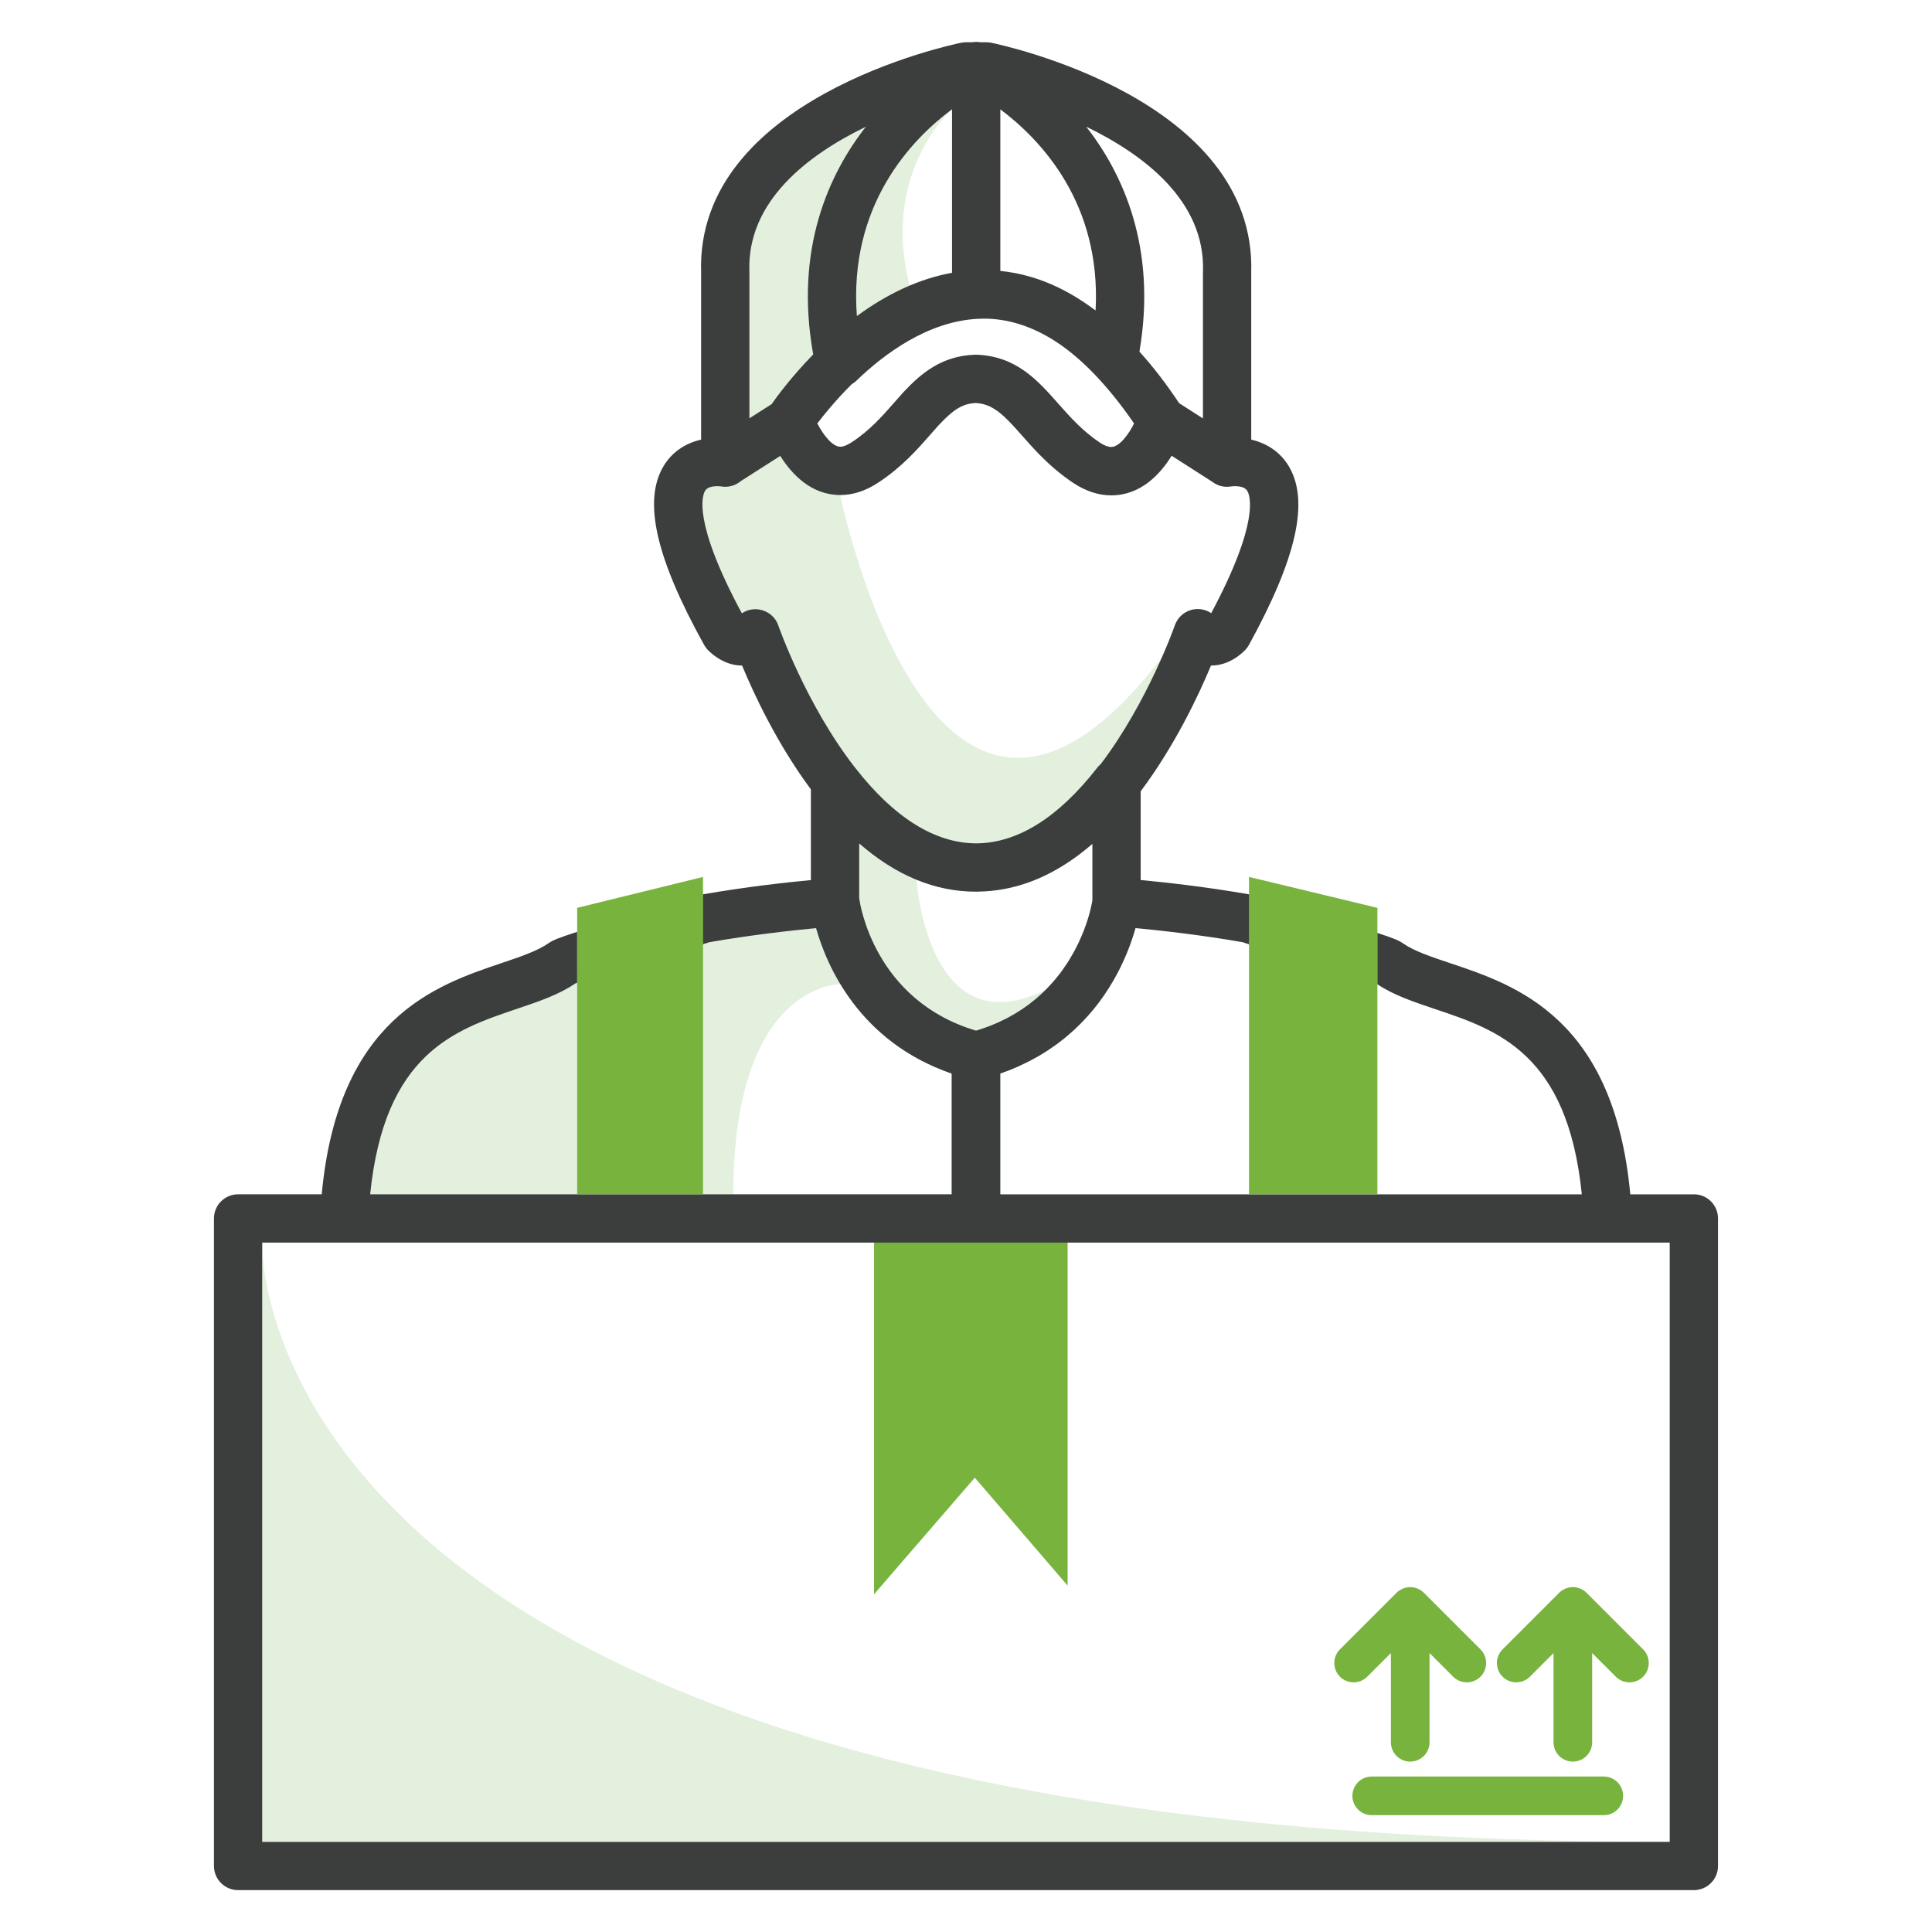 <svg width="400" height="400" viewBox="0 0 400 400" fill="none" xmlns="http://www.w3.org/2000/svg">
<path opacity="0.3" d="M174.001 203.778C174.001 203.778 151.831 203.372 151.831 247.267H71.164C71.164 247.267 75.164 200.831 119.497 199.997L167.887 182.207L174.001 203.778Z" fill="#A2CD8F"/>
<path opacity="0.3" d="M189.748 182.145C189.748 182.145 192.029 217.059 216.504 204.91L213.827 214.415C213.827 214.415 195.417 227.166 180.955 207.832C180.955 207.832 172.37 193.832 173.099 167.832L189.748 182.145Z" fill="#A2CD8F"/>
<path opacity="0.3" d="M197.111 22.619C197.111 22.619 180.342 37.164 189.755 63.831L163.168 89.164L151.168 93.831C151.168 93.831 141.168 36.963 165.168 29.73C165.168 29.73 192.388 10.741 197.111 22.619Z" fill="#A2CD8F"/>
<path opacity="0.3" d="M173.974 102.489C173.974 102.489 193.243 197.793 240.535 136.145V144.597C240.535 144.597 220.978 180.512 202.329 180.512C183.68 180.512 159.828 147.164 158.494 132.497C158.494 132.497 140.977 120.435 139.161 108.497C137.345 96.559 148.494 95.164 148.494 95.164L161.161 89.164L173.974 102.489Z" fill="#A2CD8F"/>
<path d="M221.039 252.266V328.281L201.821 305.938L180.961 330.078V252.266H221.039Z" fill="#77B33D"/>
<path d="M144.68 185.31C144.38 185.36 144.02 185.46 143.73 185.57C142.97 185.86 138.4 187.22 134.38 188.42C127.07 190.6 122.47 191.99 119.5 192.93V203.47C122.27 202.46 131.51 199.7 137.23 198C141.41 196.76 143.99 195.99 145.55 195.5V185.16C145.26 185.21 144.97 185.26 144.68 185.31ZM270.67 188.73C266.53 187.49 261.39 185.96 260.56 185.64C260.21 185.48 259.84 185.37 259.46 185.31C259.17 185.26 258.88 185.21 258.59 185.16V195.51C260.31 196.07 263.16 196.92 267.81 198.31C273.531 200.02 282.991 202.83 285 203.67C285.06 203.71 285.11 203.75 285.17 203.78V193.15C282.33 192.23 277.88 190.88 270.67 188.73Z" fill="#3C3D3D"/>
<path d="M350.697 247.27H337.537C334.137 210.77 313.887 203.981 300.297 199.431C296.267 198.081 292.787 196.921 290.478 195.311C289.748 194.791 288.748 194.311 285.167 193.151V203.781C288.587 206.06 292.737 207.441 297.127 208.921C310.017 213.232 324.547 218.091 327.497 247.271H207.107V222.271C207.377 222.181 207.627 222.082 207.886 221.982C208.136 221.891 208.397 221.801 208.647 221.711C209.317 221.451 209.966 221.181 210.607 220.901C210.817 220.8 211.027 220.701 211.247 220.6C211.717 220.39 212.177 220.17 212.627 219.941C212.847 219.831 213.077 219.72 213.287 219.611C213.857 219.31 214.407 219.01 214.937 218.711C215.027 218.651 215.126 218.601 215.216 218.541C215.777 218.221 216.317 217.881 216.836 217.541C217.016 217.421 217.187 217.311 217.357 217.191C217.787 216.901 218.207 216.611 218.627 216.31C218.757 216.21 218.887 216.121 219.017 216.031C219.538 215.64 220.038 215.251 220.528 214.85C220.637 214.76 220.738 214.67 220.847 214.58C221.247 214.25 221.637 213.91 222.007 213.57C222.137 213.46 222.257 213.349 222.377 213.24C223.307 212.38 224.167 211.51 224.967 210.63C225.068 210.52 225.167 210.42 225.257 210.31C225.597 209.93 225.917 209.55 226.237 209.17C226.297 209.1 226.367 209.02 226.426 208.95C226.796 208.49 227.156 208.03 227.506 207.57C227.556 207.5 227.607 207.44 227.656 207.37C227.946 206.97 228.236 206.57 228.515 206.17C228.576 206.08 228.646 205.981 228.715 205.88C229.345 204.96 229.915 204.04 230.445 203.13C230.505 203.04 230.554 202.95 230.605 202.86C230.834 202.46 231.044 202.07 231.254 201.679C231.284 201.619 231.324 201.549 231.364 201.49C231.593 201.04 231.824 200.59 232.044 200.15C232.074 200.09 232.094 200.03 232.124 199.97C232.304 199.59 232.484 199.21 232.654 198.84C232.694 198.75 232.734 198.66 232.774 198.57C233.154 197.73 233.484 196.91 233.784 196.13C233.814 196.03 233.854 195.93 233.894 195.84C234.003 195.53 234.114 195.23 234.213 194.93C234.243 194.85 234.274 194.76 234.303 194.68C234.423 194.32 234.543 193.98 234.654 193.64C234.674 193.55 234.704 193.46 234.734 193.38C234.814 193.13 234.883 192.89 234.954 192.65C234.984 192.54 235.024 192.42 235.054 192.31C235.065 192.26 235.084 192.2 235.094 192.15C240.004 192.61 248.504 193.54 257.254 195.07C257.594 195.19 258.034 195.34 258.584 195.51V185.16C249.654 183.6 241.185 182.67 236.164 182.2V163.83C243.284 154.32 248.204 143.85 250.725 137.79H250.794C254.654 137.79 257.384 135.03 257.895 134.48C258.165 134.18 258.405 133.85 258.594 133.5C268.485 115.48 271.105 103.74 266.844 96.55C265.164 93.71 262.414 91.79 259.054 91.02V56.4C260.115 20.48 207.454 9.31 205.214 8.85C204.884 8.78 204.544 8.75 204.214 8.75H202.975C202.895 8.74 202.815 8.73 202.735 8.72C202.625 8.71 202.525 8.69 202.415 8.68H201.795C201.695 8.69 201.595 8.71 201.485 8.72C201.405 8.73 201.315 8.73 201.235 8.75H199.997C199.657 8.75 199.327 8.78 198.997 8.85C196.747 9.31 144.017 20.48 145.157 56.41V91.02C141.777 91.78 139.027 93.71 137.347 96.56C133.107 103.76 135.787 115.5 145.777 133.52C145.977 133.86 146.207 134.19 146.467 134.48C146.987 135.03 149.777 137.82 153.637 137.79C156.117 143.77 160.927 154.06 167.887 163.43V182.21C162.867 182.68 154.477 183.61 145.547 185.16V195.5C146.087 195.33 146.507 195.19 146.827 195.08C155.597 193.55 164.047 192.62 168.957 192.16C171.197 200.08 177.927 215.68 197.027 222.28V247.269H76.637C79.587 218.129 94.087 213.24 106.967 208.889C111.457 207.379 115.697 205.95 119.097 203.619C119.207 203.579 119.347 203.529 119.497 203.469V192.929C115.477 194.219 114.427 194.699 113.667 195.219C111.347 196.859 107.837 198.049 103.777 199.419C90.207 203.989 69.997 210.829 66.607 247.269H49.297C46.537 247.269 44.297 249.499 44.297 252.269V386.33C44.297 389.09 46.537 391.33 49.297 391.33H350.697C353.457 391.33 355.697 389.09 355.697 386.33V252.27C355.697 249.5 353.457 247.27 350.697 247.27ZM249.068 56.17C249.057 56.22 249.057 56.28 249.057 56.33V86.63L244.127 83.47C241.447 79.44 238.728 75.91 235.907 72.8C239.607 51.15 232.367 35.8 224.897 26.23C236.978 32.09 249.517 41.68 249.068 56.17ZM207.108 22.64C215.467 28.9 228.038 42.09 226.828 64.27C226.618 64.11 226.398 63.97 226.188 63.82C225.667 63.43 225.148 63.06 224.618 62.71C224.488 62.62 224.347 62.53 224.208 62.44C220.748 60.15 217.188 58.44 213.538 57.36C211.428 56.73 209.278 56.31 207.108 56.09V22.64ZM202.377 66.01C202.817 65.99 203.257 65.97 203.697 65.97C208.657 65.97 213.567 67.52 218.367 70.57C221.217 72.4 224.016 74.77 226.777 77.67C229.516 80.55 232.207 83.9 234.797 87.67C233.717 89.84 231.807 92.54 230.057 92.54C229.417 92.54 228.587 92.22 227.698 91.63C224.108 89.22 221.548 86.33 219.068 83.53C214.818 78.72 210.427 73.76 202.217 73.44H201.877C194.997 73.65 190.677 77.3 186.997 81.25C186.407 81.9 185.817 82.57 185.207 83.27C182.697 86.13 180.107 89.09 176.357 91.55C175.437 92.16 174.617 92.49 173.977 92.49C172.357 92.49 170.467 90.08 169.217 87.67C170.687 85.74 173.157 82.71 176.357 79.53C176.687 79.33 177.017 79.11 177.297 78.83C183.037 73.29 192.037 66.57 202.377 66.01ZM197.107 22.62V56.48C190.507 57.66 183.847 60.7 177.407 65.44C175.677 42.52 188.587 28.98 197.107 22.62ZM179.267 26.24C171.727 35.88 164.417 51.42 168.367 73.38C163.837 78.02 160.797 82.18 159.747 83.68L155.157 86.61V56.33C155.157 56.27 155.157 56.21 155.147 56.16C154.657 41.69 167.187 32.1 179.267 26.24ZM161.127 129.47C160.527 127.7 158.947 126.45 157.097 126.18C156.867 126.15 156.627 126.13 156.397 126.13C155.397 126.13 154.427 126.43 153.597 126.98C143.347 107.97 145.427 102.55 145.967 101.64C146.347 100.99 147.207 100.66 148.517 100.66C148.857 100.66 149.117 100.69 149.197 100.69C149.367 100.73 149.547 100.75 149.717 100.76C149.767 100.76 149.827 100.77 149.887 100.77C149.947 100.77 150.017 100.78 150.077 100.78H150.177C151.317 100.77 152.447 100.38 153.347 99.63L153.357 99.62L161.547 94.39C163.947 98.22 167.967 102.49 173.977 102.49C175.317 102.49 176.647 102.27 177.967 101.83C179.297 101.39 180.597 100.74 181.887 99.88C186.727 96.7 189.917 93.06 192.727 89.86C193.297 89.21 193.847 88.58 194.357 88.02C197.447 84.71 199.327 83.57 202.007 83.44C203.487 83.52 204.707 83.94 205.877 84.68C207.617 85.76 209.277 87.55 211.577 90.15C212.647 91.36 213.777 92.64 215.027 93.93C217.006 95.96 219.287 98.02 222.136 99.94H222.147L222.157 99.95C222.217 99.99 222.277 100.02 222.327 100.06C224.877 101.72 227.477 102.56 230.077 102.56C236.147 102.56 240.197 98.21 242.577 94.36L251.007 99.76C252.037 100.55 253.318 100.91 254.608 100.75C254.658 100.74 254.708 100.73 254.757 100.73C254.818 100.72 254.867 100.72 254.927 100.71C254.927 100.7 255.238 100.66 255.688 100.66C256.998 100.66 257.858 100.99 258.248 101.65C258.788 102.56 260.888 107.98 250.768 126.95C249.758 126.27 248.508 125.96 247.248 126.15C245.398 126.41 243.858 127.69 243.238 129.46C243.188 129.62 237.698 145.25 227.927 158.16C227.677 158.38 227.438 158.61 227.228 158.88C219.118 169.29 210.667 174.57 202.108 174.61C193.538 174.57 185.087 169.29 176.988 158.88C166.877 145.91 161.187 129.63 161.127 129.47ZM177.927 186.18C177.917 186.12 177.897 186.06 177.887 186V174.62C185.497 181.26 193.587 184.61 202.027 184.61H202.187C202.317 184.61 202.447 184.6 202.567 184.6C203.006 184.59 203.437 184.58 203.867 184.55C204.266 184.53 204.677 184.5 205.077 184.46C205.157 184.45 205.247 184.44 205.337 184.43C212.577 183.7 219.547 180.45 226.167 174.72V186.42C226.127 186.66 226.057 187.09 225.917 187.68C225.917 187.7 225.917 187.71 225.907 187.73C225.877 187.89 225.837 188.06 225.787 188.24C225.777 188.28 225.766 188.33 225.757 188.38C225.717 188.54 225.677 188.7 225.627 188.87C225.607 188.94 225.587 189.02 225.567 189.1C225.527 189.25 225.477 189.41 225.437 189.57L225.346 189.87C225.296 190.02 225.246 190.18 225.197 190.34C225.167 190.46 225.127 190.58 225.087 190.7C225.037 190.85 224.987 191.01 224.927 191.17C224.877 191.31 224.837 191.44 224.787 191.58C224.737 191.73 224.677 191.88 224.617 192.04C224.567 192.2 224.507 192.35 224.447 192.52C224.397 192.65 224.337 192.78 224.287 192.92C224.007 193.61 223.697 194.34 223.347 195.09C223.278 195.22 223.228 195.35 223.158 195.48C223.057 195.69 222.948 195.9 222.838 196.11C222.768 196.26 222.698 196.4 222.618 196.55C222.508 196.76 222.388 196.97 222.278 197.18C222.198 197.33 222.108 197.48 222.017 197.64C221.908 197.85 221.778 198.06 221.648 198.27C221.557 198.43 221.458 198.59 221.368 198.75C221.238 198.95 221.097 199.16 220.968 199.37C220.859 199.54 220.748 199.7 220.638 199.86C220.498 200.07 220.359 200.28 220.208 200.49C220.098 200.66 219.979 200.82 219.858 200.99C219.708 201.19 219.547 201.4 219.398 201.61C219.267 201.78 219.127 201.94 218.998 202.11C218.838 202.32 218.668 202.519 218.508 202.719C218.359 202.889 218.208 203.059 218.069 203.23C217.888 203.429 217.718 203.629 217.539 203.82C217.389 204 217.219 204.17 217.049 204.349C216.869 204.539 216.699 204.73 216.509 204.91C216.329 205.099 216.129 205.28 215.94 205.46C215.759 205.63 215.58 205.81 215.389 205.981C215.15 206.201 214.9 206.411 214.65 206.63C214.46 206.79 214.28 206.95 214.089 207.1C213.719 207.411 213.329 207.71 212.94 208.01C212.78 208.12 212.62 208.231 212.46 208.35C212.16 208.56 211.87 208.77 211.56 208.981C211.38 209.1 211.191 209.21 211.01 209.331C210.71 209.52 210.401 209.721 210.09 209.901C209.901 210.02 209.691 210.13 209.49 210.241C209.17 210.421 208.86 210.6 208.53 210.781C208.32 210.881 208.11 210.991 207.889 211.091C207.549 211.261 207.209 211.431 206.86 211.591C206.639 211.692 206.42 211.781 206.21 211.881C205.84 212.041 205.46 212.192 205.08 212.341C204.86 212.431 204.64 212.511 204.42 212.601C204.02 212.751 203.61 212.891 203.191 213.032C202.97 213.101 202.76 213.172 202.541 213.242C202.381 213.292 202.221 213.332 202.071 213.382C180.977 207.1 178.037 187.03 177.927 186.18ZM345.697 381.33H54.297V257.27H332.887H332.908H345.698L345.697 381.33Z" fill="#3C3D3D"/>
<path d="M283.078 347.139L287.969 342.249V360.717C287.969 362.926 289.76 364.717 291.969 364.717C294.178 364.717 295.969 362.926 295.969 360.717V342.249L300.86 347.139C301.64 347.92 302.665 348.311 303.688 348.311C304.711 348.311 305.736 347.92 306.516 347.139C308.079 345.577 308.079 343.044 306.516 341.483L294.8 329.767C294.613 329.579 294.407 329.413 294.188 329.266C294.088 329.2 293.981 329.154 293.877 329.097C293.752 329.029 293.632 328.953 293.499 328.898C293.365 328.843 293.227 328.811 293.089 328.771C292.977 328.738 292.869 328.695 292.753 328.671C292.235 328.568 291.702 328.568 291.185 328.671C291.07 328.694 290.962 328.737 290.85 328.771C290.712 328.811 290.573 328.843 290.439 328.898C290.306 328.954 290.187 329.029 290.062 329.097C289.958 329.154 289.85 329.199 289.75 329.266C289.53 329.412 289.324 329.579 289.138 329.767L277.422 341.483C275.859 343.045 275.859 345.578 277.422 347.139C278.983 348.701 281.518 348.701 283.078 347.139Z" fill="#77B33D"/>
<path d="M340.188 341.483L328.472 329.767C328.285 329.579 328.079 329.413 327.86 329.266C327.76 329.2 327.653 329.154 327.549 329.097C327.424 329.029 327.304 328.953 327.171 328.898C327.037 328.843 326.899 328.811 326.761 328.771C326.649 328.738 326.541 328.695 326.425 328.671C325.907 328.568 325.374 328.568 324.857 328.671C324.742 328.694 324.634 328.737 324.522 328.771C324.384 328.811 324.245 328.843 324.111 328.898C323.978 328.954 323.859 329.029 323.734 329.097C323.63 329.154 323.522 329.199 323.422 329.266C323.202 329.412 322.996 329.579 322.81 329.767L311.094 341.483C309.531 343.045 309.531 345.578 311.094 347.139C312.655 348.702 315.19 348.702 316.75 347.139L321.641 342.249V360.717C321.641 362.926 323.432 364.717 325.641 364.717C327.85 364.717 329.641 362.926 329.641 360.717V342.25L334.532 347.14C335.312 347.921 336.337 348.312 337.36 348.312C338.383 348.312 339.408 347.921 340.188 347.14C341.75 345.578 341.75 343.045 340.188 341.483Z" fill="#77B33D"/>
<path d="M332.047 367.812H284C281.791 367.812 280 369.603 280 371.812C280 374.022 281.791 375.812 284 375.812H332.047C334.256 375.812 336.047 374.022 336.047 371.812C336.047 369.603 334.256 367.812 332.047 367.812Z" fill="#77B33D"/>
<path d="M145.55 181.559V247.269H119.5V187.959L145.55 181.559Z" fill="#77B33D"/>
<path d="M285.174 187.959V247.269H258.594V181.559L285.174 187.959Z" fill="#77B33D"/>
<path opacity="0.3" d="M54.294 257.27C54.294 257.27 49.562 381.331 345.694 381.331H54.294V257.27Z" fill="#A2CD8F"/>
</svg>

